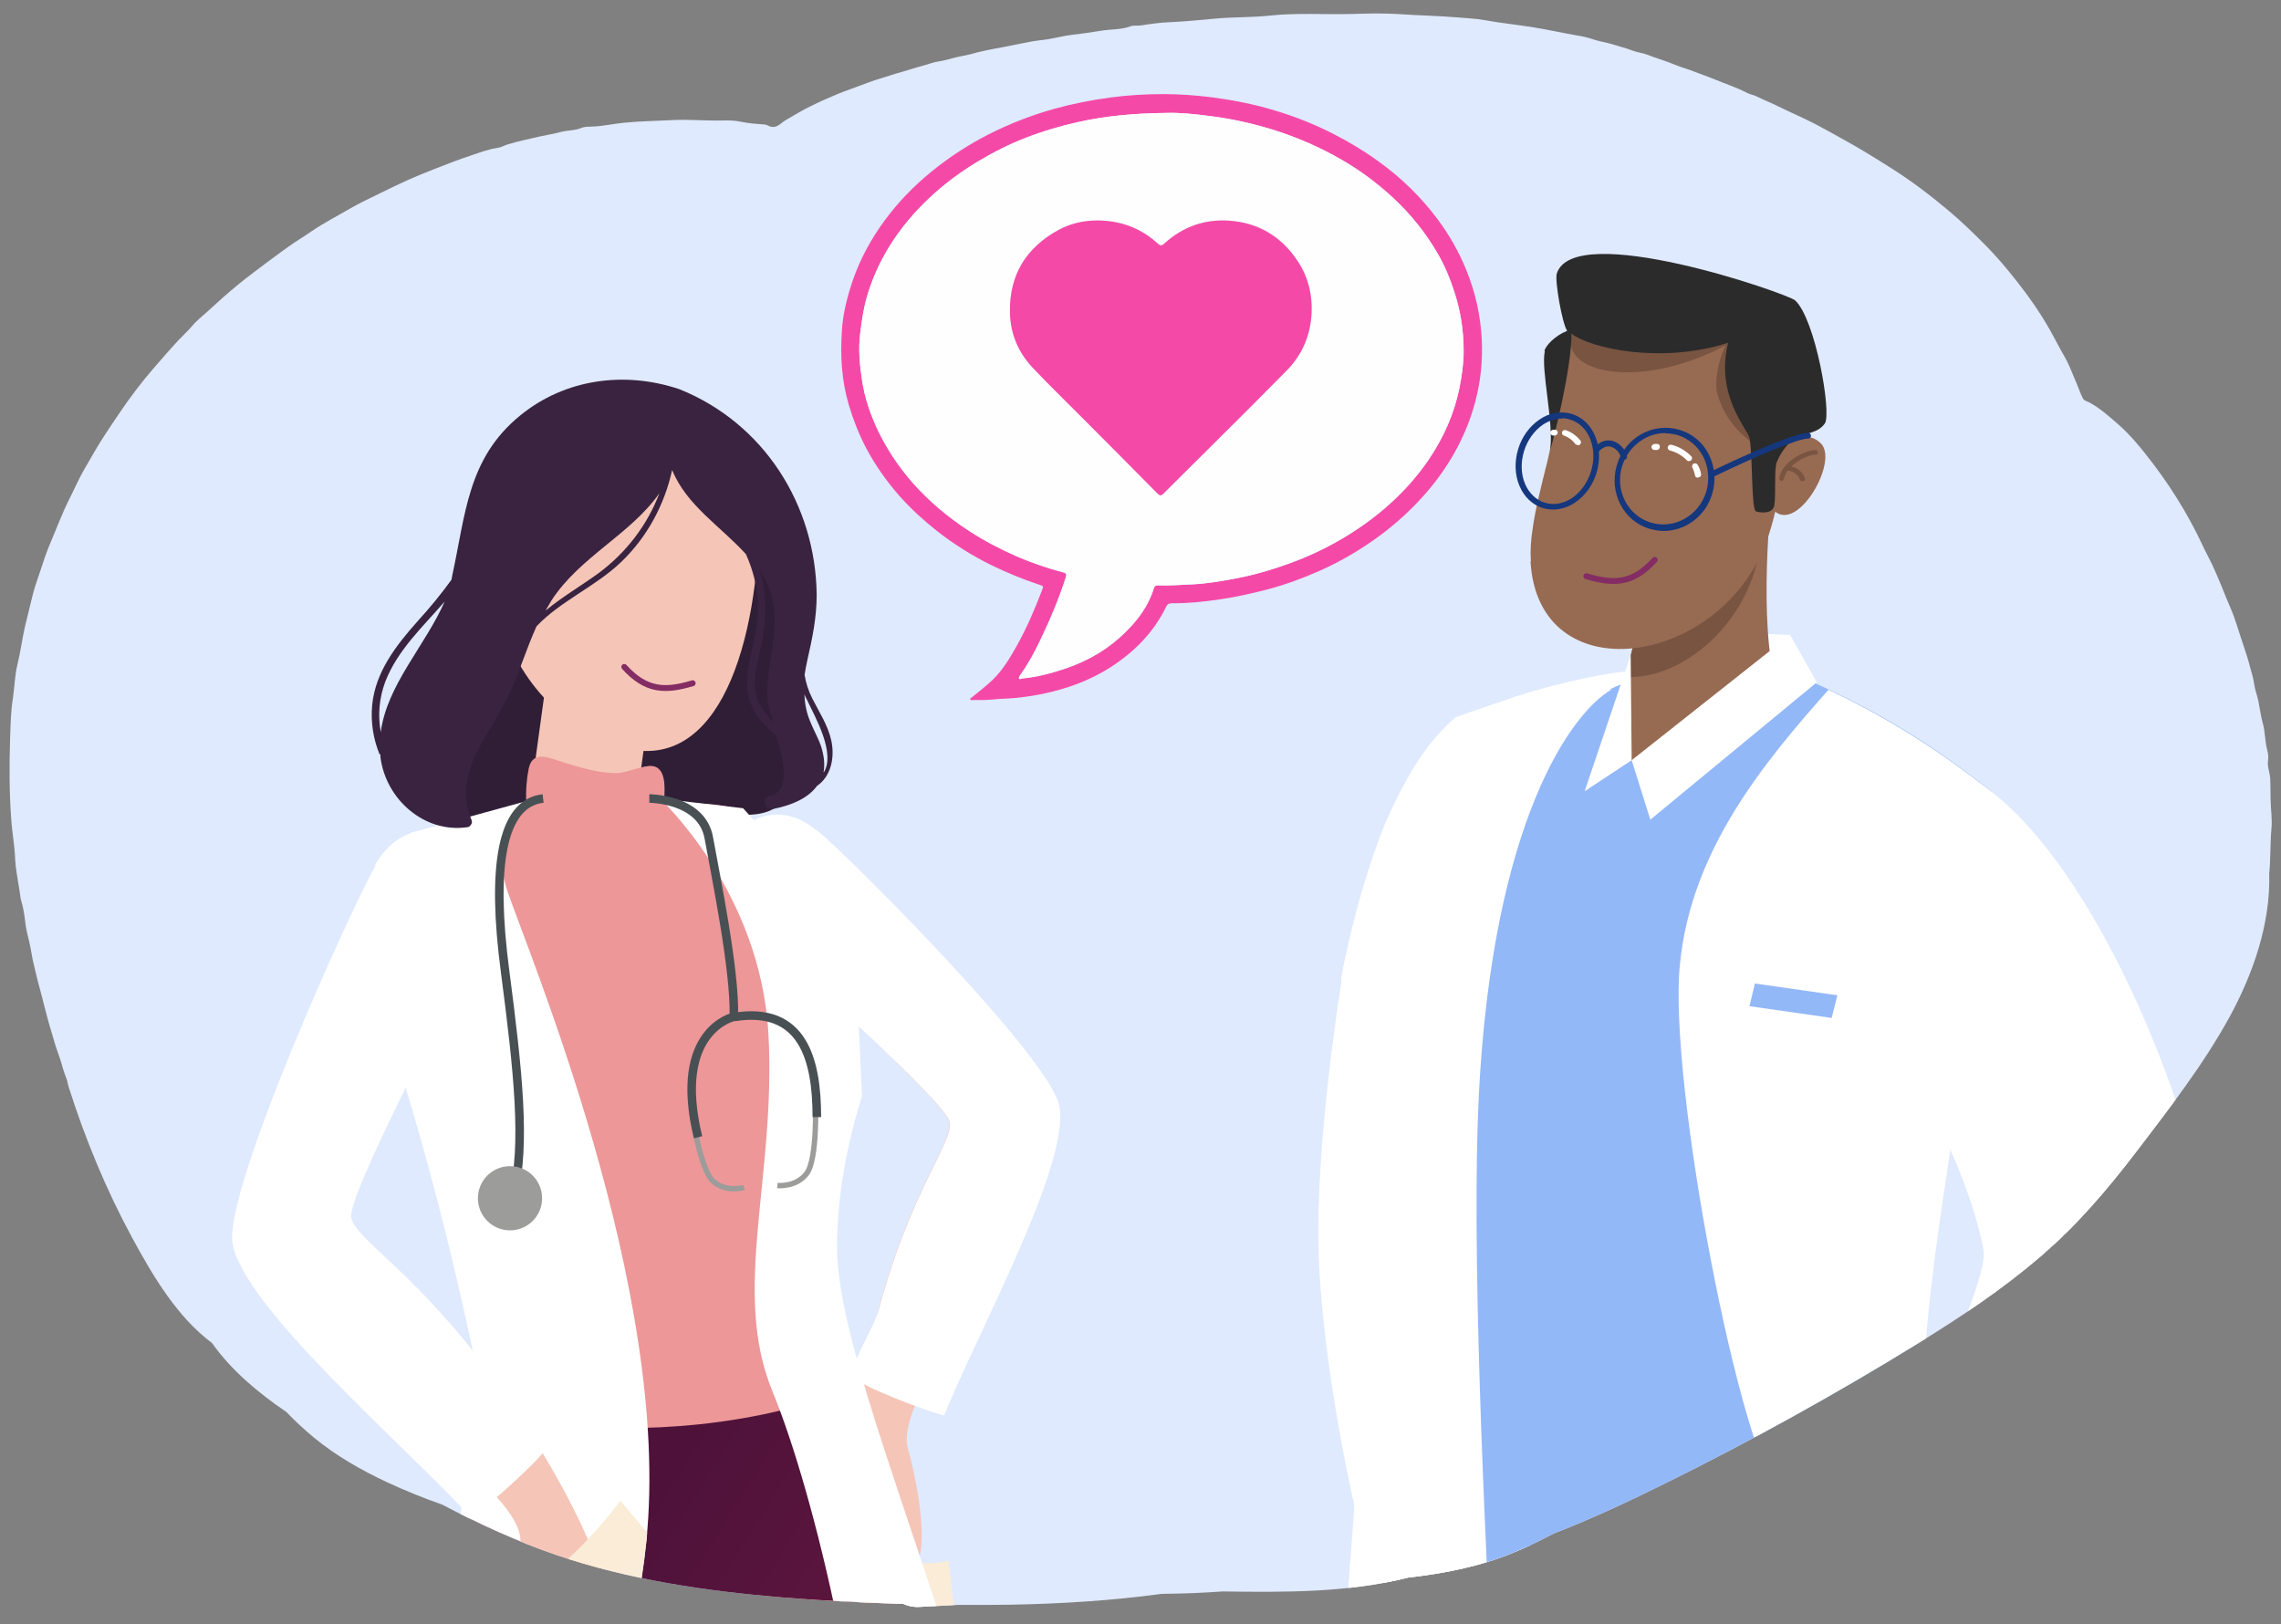 <?xml version="1.0" encoding="utf-8"?>
<!-- Generator: Adobe Illustrator 28.1.0, SVG Export Plug-In . SVG Version: 6.00 Build 0)  -->
<svg version="1.1" xmlns="http://www.w3.org/2000/svg" xmlns:xlink="http://www.w3.org/1999/xlink" x="0px" y="0px"
	 viewBox="0 0 1357.4 966.7" style="enable-background:new 0 0 1357.4 966.7;" xml:space="preserve">
<rect x="0" y="0" width="1357.4" height="966.7" fill="#808080" stroke="none"/>
<style type="text/css">
	.st0{fill:#DFEAFE;}
	.st1{clip-path:url(#SVGID_00000070837739290339883140000003934023542479186596_);}
	.st2{fill:#FFFFFF;}
	.st3{fill:#93B8F8;}
	.st4{fill:#2E3E6B;}
	.st5{fill:#976A52;}
	.st6{fill:#785441;}
	.st7{fill:#2B2B2B;}
	.st8{fill:#14377D;}
	.st9{fill:#153974;}
	.st10{fill:none;stroke:#842C64;stroke-width:3.5;stroke-linecap:round;stroke-linejoin:round;}
	.st11{fill:#F5C5B7;}
	.st12{fill:url(#SVGID_00000144298690599661326050000006949396349327112856_);}
	.st13{fill:#301E36;}
	.st14{fill:#ED9798;}
	.st15{fill:url(#SVGID_00000116934613310081481340000014743576695882400177_);}
	.st16{fill:url(#SVGID_00000129197117671849729940000012188605169794741162_);}
	.st17{fill:#392341;}
	.st18{fill:none;stroke:#9C9C9B;stroke-width:3.2;stroke-miterlimit:10;}
	.st19{fill:none;stroke:#495054;stroke-width:5.1;stroke-miterlimit:10;}
	.st20{fill:#9C9C9B;}
	.st21{fill:#7BA6AD;}
	.st22{fill:#F549A8;}
	.st23{fill:#FEFEFE;}
</style>
<g id="Layer_2">
	<path class="st0" d="M546.1,695.7c-22.1-2.7-44.3-4.5-66.6-5.1c-3.8-0.1-7.6-0.1-11.4-0.1c-7.4-2-14.8-4.1-22.2-6.2
		c-11.8-3.3-23.7-6.5-35.5-9.7c-0.8-0.4-1.7-0.9-2.5-1.3c-4.1-2.2-8.7-3.2-13.3-2.9c-37.3-10.1-74.4-20.9-110.1-35.9
		c-0.2-0.1-0.6-0.2-0.9-0.4c-1.9-0.9-3.8-1.7-5.7-2.6c-3.4-1.6-6.7-3.3-10.1-5c-2.5-1.3-4.9-2.6-7.3-3.9c-2-1.7-3.9-3.5-5.8-5.3
		c-3.6-3.3-7.1-6.8-10.6-10.3c-0.8-2.7-1.5-5.4-2.2-8.1c-2.2-9-10-16.1-18.6-17.7c-0.9-3.8-1.7-7.6-2.3-11.5
		c-1-6.1-5.1-11.2-10.3-14.4c1.2-4.6,2.9-9,4.5-13.5c1.8-5.2,4.6-9.9,8.1-14.2c0.8-1,1.3-2,1.4-3.3c-2.6-5.6-5.1-11.3-6.1-17.5
		c-1.6-9.9-0.7-19.5,3.1-28.7c3-7.2,7-13.8,11.9-19.7c1.2-1.5,1.6-2.7,0.6-4.6c-3.8-7.5-6.6-15.5-8.2-24c-1.5-8-2-16.1-0.9-24.2
		c1.5-11.1,5.5-21.2,12.1-30c7.6-10.1,17.3-17.2,28.2-22.7c8.6-4.3,17.8-7.2,26.6-11c4.7-2.1,5.4-0.7,2.7-6.7
		c-4.3-9.6-6.4-19.9-7.8-30.4c-1.1-8.4-1.6-16.9-1.6-25.3c-0.1-13.7,1.3-27.2,4.6-40.6c4.7-19.2,12.6-36.5,25.1-51.3
		c8.8-10.4,19.2-18.6,31-24.7c10.9-5.6,22.3-9.2,34.2-11.4c12.6-2.3,25.3-3.1,38-2.1c15.1,1.2,29.8,4.6,43.6,11.6
		c17.2,8.7,31.1,21.3,41.8,38.2c3.5,5.5,7.4,10.8,9.9,16.9c4.3,10.3,6.3,21.1,6.6,32.3c0.3,10.2-0.4,20.3-2.9,30.2
		c-1,4.1-0.2,6.4,2.1,9.4c6.3,8.2,7.8,17.8,5.9,28.1c-1.6,8.3-5.5,14.6-12.4,18.7c-1.9,1.2-4.2,1.6-6.3,2.4
		c0.2,4.4-0.5,8.7-1.6,12.9c-1.1,4.2-2.3,8.3-3.6,12.4c-0.8,2.6-1.9,5-2.9,7.5c-4.6,11.7-8.9,23.5-10.7,36.2
		c-0.8,5.8-1.5,11.7-2.9,17.3c-1.2,4.8-2.2,9.9-6.9,12.6c-4,2.3-8.2,1.9-12.4,1.5c-8-0.8-15.6-3.7-23.2-6.5c-2.9-1.1-4-0.6-5.2,2.4
		c-2.7,6.7-4.9,13.5-6.4,20.7c-0.9,4.3-2,8.6-2.7,13c2.2-0.2,3.2,1.8,4.3,3.1c7.1,7.4,13.8,15.1,20.8,22.6c3.2,3.4,7.3,5.3,11.1,7.7
		c7,4.3,13.7,9.1,20.6,13.7c5.9,4,11.5,8.4,17.2,12.6c5.7,4.2,10.9,9,16.1,13.8c2.7,2.5,4,6,5.3,9.4c1.8,4.6,3.5,9.2,5.4,13.7
		c2.2,5.2,4.1,10.5,6.2,15.7c2.3,5.8,4.7,11.5,6.8,17.3c1.3,3.5,2.7,7,3.8,10.6c1,3,2.4,5.9,3.4,8.9c1.7,5.2,3.9,10.3,5.5,15.6
		c1.4,4.9,3.3,9.7,4.8,14.5c2.6,8.3,5,16.7,7.2,25.2c1.7,6.4,2.1,13.1,3.8,19.5c0.2,0.7,0.2,1.4,0.1,2.1c-0.1,0.9,0,1.7,0.1,2.5
		C562.6,695.4,554.4,695.3,546.1,695.7z M1204.6,465.1c0,2.9-0.2,5.7-0.3,8.5c0,0.1,0,0.3,0,0.4c-0.3,1.7-0.6,3.3-0.9,5
		c-0.6,2.8-1.3,5.6-2.1,8.3c-0.5,1.6-1,4.1-1.7,6.1c-0.2,0.3-0.4,0.6-0.7,1.1c-0.7,1.6-1.4,3.2-2.1,4.7c-1.5,3.1-3.1,6.2-4.8,9.2
		c-1.4,2.5-2.9,4.9-4.5,7.3c-0.3,0.5-1.7,2.1-1.9,2.7c-3.8,4.9-7.9,9.6-12.2,14.1c-4.1,4.3-8.3,8.3-12.7,12.3
		c-2.2,2-4.4,3.9-6.7,5.8c-0.2,0.2-0.4,0.4-0.6,0.5c-0.1,0.1-0.1,0.1-0.2,0.2c-1.4,1.1-2.8,2.2-4.1,3.3
		c-19.2,15.1-39.1,29.3-58.6,44c-20.2,15.3-40.3,30.7-60.7,45.6c-39.6,29-80.4,56.5-124.2,77.9c-2.7,1.3-5.3,2.6-8,3.8
		c-1.6,0.8-3.2,1.5-4.8,2.2c-0.2,0.1-0.5,0.2-0.8,0.4c-5.5,2.6-11.2,4.7-16.8,6.9c-12.1,4.8-24.4,9-36.9,12.7
		c-17.6,5.3-35.4,9.7-53.3,13.3l0,0c-3.2,0.4-6.4,0.7-9.6,1c-0.5,0-1,0.1-1.5,0.1c0.2-0.7,0.5-1.5,0.8-2.2c0.3-0.9,0.4-1.9,1.3-2.5
		c-2.6-7.9-6.1-15.4-9.3-23c-2.6-6.3-5.2-12.5-7.8-18.8c-5.6-13.1-11.4-26.2-17.3-39.2c-6-13.3-13.1-26-18.7-39.6
		c-2.2-5.4-3.7-11.1-2.8-17.2c0.6-4.2,3.8-7.4,7.9-8.7c7-2.3,14-0.6,21-0.8c9.7-0.2,19.3-0.1,29-0.1c0.3-2.1-0.1-4.3,0.5-6.3
		c1-2.8,3-4.1,5.8-4.1c2.2,0,4.3,0.2,6.5,0.3c5.2,0.2,9.5-1.9,11.6-6.9c3.2-7.5,9.2-7.9,15.2-6.7c4.1,0.9,7,3.8,10,6.5
		c4.3,4,9.3,5.3,15,4.6c2.5-0.3,5.2-0.7,7.7,0.2c3.3,1.1,4.4,3.9,5.1,7.1c0.2,1.2,0.3,2.4,0.4,3.6c6-0.2,12-0.4,18-0.7
		c1.5-6.4,4-12.4,6.2-18.5c1.1-3.1,2.5-6.2,3.6-9.3c1.3-3.7,2.7-7.4,4-11c2-5.3,4.4-10.4,6.3-15.8c2-5.6,4.5-11,6.8-16.5
		c1.5-3.6,3.4-6.9,4.7-10.5c1.5-3.9,3.2-7.6,5.1-11.1c2.8-5.1,5.9-10.2,9.2-15c3.9-5.8,8.6-10.7,13.6-15.2c5-4.6,10.9-7.8,16.9-11
		c5.8-3.1,12-5,18-7.3c3.9-1.5,8-2.4,12.1-3.6c8.6-2.6,17.2-4.9,25.8-7.2c4.7-1.2,9.3-2.7,13.9-4.4c6-2.1,12-4.2,17.8-6.8
		c3.1-1.4,6.1-2.8,9.2-4.1c3.2-1.4,6-3.8,9.6-3.8c-0.7-6.1-1.4-12.2-2-18.4c-0.2-2.5-1-3.7-3.5-4c-13.3-1.7-24.2-8.8-33.9-18.1
		c-11.5-11-18.2-24.9-22.4-40.5c-2.7-10.3-4.6-20.7-6-31.3c-2-15-3.5-30.1-4.8-45.2c-0.2-2.5-0.6-4.9-0.5-7.4
		c0.1-2.2-0.8-3.3-2.5-4.3c-11.7-6.5-20.4-16.1-25.1-29.1c-9-24.8-4.9-47.6,14.8-66.1c11.5-10.7,24.9-17.3,39.8-21.1
		c9.8-2.4,19.6-3.1,29.5-2.2c11.2,1.1,21.7,5,31.3,11.3c1.1,0.7,1.9,0.7,3,0.2c15.9-7.2,31.2-5.8,46.1,3.2
		c14.7,8.8,25,21.8,32.3,37.7c4.7,10.1,7.3,20.7,8.5,31.8c0.9,9.1,1.1,18.1-0.5,27.1c-0.2,1.1,0.3,1.6,1,2.1
		c9,7.1,12.8,19.5,8.7,31.2c-3.3,9.5-9.2,16.7-16,23.3c-1.4,1.3-2.2,2.6-1.9,4.7c1.1,9.9,2,19.8,3,29.7c1.1,11.5,2.1,23,3.3,34.5
		c1.2,11.5,2.4,23,3.7,34.4c0.1,1.4,0.2,2.8,0.2,4.2c0.5,0.2,1.2,0.2,1.6,0.5c3.6,2.1,7.1,4.5,10.7,6.5c2.9,1.6,6.2,2.6,8.9,4.5
		c3.1,2.2,6.6,3.4,9.9,5.3c2.8,1.7,5.9,3.1,8.9,4.4c-0.1,2.2,0.2,4.5,0.7,6.9c0.4,1.7,0.7,3.4,1,5.1c1,4.8-0.1-1.3-0.1-1.4
		C1205.2,458,1204.6,463.3,1204.6,465.1z"/>
	<g id="XMLID_00000093174774468907141770000004936886590135274411_">
		<g>
			<path class="st0" d="M1351.2,475.9c0.1,5.8,1.1,11.7,0.5,17.5c-0.8,8.8-0.4,17.7-1.3,26.5c0.8,30.1-9.7,59.7-23.6,85.3
				c-15.7,28.6-35.9,54.5-55.4,80.1c-17.5,22.9-36.1,44.7-57.7,63c-22.6,19.3-46.9,35.5-71.9,50.9c-49.3,30.4-99.9,58.4-151.5,83.9
				c-21.7,10.7-43.6,21-66.1,29.7c-7.7,4.1-15.5,7.9-23.6,11.2c-20,8.3-41.2,12.4-62.4,14.8c-36,9.1-73.6,8.8-110.7,8.3
				c-11.4,0.8-22.7,1.3-34.1,1.4c-0.6,0-1.2,0-1.8,0c-30.3,4.1-60.9,6-91.3,6.5c-9.9,0.1-19.8,0.2-29.7,0.1
				c-7.9,0.4-15.7,0.8-23.6,1.2c-3.4,0.2-6.6-0.5-9.6-1.8c-24.1-0.7-48.1-1.9-72.1-3.9c-45.2-3.7-90.8-10.4-134.2-25.2
				c-23.4-8-46-18.4-68-30c-11.2-3.9-22.3-8.4-33.2-13.5c-15.1-7.1-29.7-15.4-42.9-26.2c-5.9-4.9-11.4-10-16.6-15.4
				c-16.7-11.4-32.5-24.5-44.3-41.1c-20.6-15.4-34.8-39.3-47.4-62.5c-15.4-28.4-27.9-58.6-37.8-89.7c-0.4-1.3-0.7-2.5-0.9-3.8
				c-1.3-3.4-2.5-6.8-3.4-10.3c-1-3.5-2.4-6.9-3.5-10.4c-2.4-7.8-4.7-15.7-6.7-23.7c-1.2-4.8-2.5-9.7-3.8-14.5
				c-0.9-3.4-1.6-6.9-2.5-10.3c-1.1-4.4-1.6-9-2.7-13.5c-0.9-3.9-2-7.8-2.4-12c-0.5-4.1-1.1-8.4-2.4-12.5c-0.4-1.4-0.5-2.7-0.7-4.1
				c-0.8-5.4-1.8-10.7-2.5-16.1c-0.3-2.3-0.4-4.6-0.5-6.9c-0.4-6.7-1.6-13.2-2.1-19.9c-1.3-16.4-1.3-32.8-0.8-49.3
				c0.3-8.1,0.4-16.3,1.7-24.3c1-6.7,1.1-13.6,2.7-20.1c1.9-7.6,2.8-15.4,4.6-23c1.3-5.4,2.7-10.9,4-16.4c1.2-5.2,3-10.4,4.8-15.6
				c2-5.9,3.8-11.8,6.3-17.5c3.7-8.6,6.9-17.4,11.1-25.7c3-5.9,5.6-12,8.9-17.7c4-6.9,7.9-13.9,12.3-20.6c2.9-4.5,5.9-8.8,8.9-13.3
				c6.2-9.1,12.7-17.8,19.9-26.1c4.8-5.5,9.6-11.1,14.6-16.5c2.9-3.1,6-5.9,8.8-9.2c2.4-2.9,5.6-5.3,8.4-7.9
				c6.2-5.7,12.4-11.3,18.9-16.6c5.7-4.7,11.8-9.1,17.7-13.6c3.9-3,8-5.8,11.9-8.7c4.5-3.3,9.3-6,13.8-9.2
				c7.5-5.1,15.5-9.2,23.2-13.7c5.9-3.4,12-6.2,18.1-9.2c5.4-2.7,10.9-5.3,16.4-7.8c5-2.2,10.1-4.3,15.2-6.3c7.7-3,15.4-6,23.3-8.6
				c4.8-1.6,9.6-3.4,14.7-4.1c2.1-0.3,4-1.5,6-2.1c6.3-1.9,12.7-3.2,19.1-4.7c4-0.9,8.2-1.5,12.1-2.6c4.2-1.1,8.6-0.8,12.7-2.5
				c2-0.8,4.4-0.7,6.6-0.8c6.1-0.2,12.1-1.6,18.1-2.2c9.6-1,19.2-1.1,28.8-1.6c10.2-0.6,20.3,0.5,30.4,0.2c3.7-0.1,7.6,0,11.1,0.8
				c4.7,1,9.3,1.2,14,1.6c1.3,0.1,2.3,1,3.6,1.3c3.8,0.9,6-2.2,8.7-3.8c5.1-3,10.2-6.1,15.6-8.7c4.2-2.1,8.5-4,12.8-5.8
				c4.2-1.9,8.6-3.4,12.9-5c5.3-1.9,10.5-4.1,15.9-5.6c3.8-1.1,7.6-2.5,11.4-3.5c4.5-1.3,9-2.8,13.6-4c3-0.8,6.1-2.1,9.3-2.5
				c3.7-0.5,7.3-1.8,11-2.6c2.4-0.6,4.8-0.9,7.1-1.5c6.6-1.9,13.5-3.2,20.2-4.4c7.7-1.4,15.3-3.4,23.2-4.2c5.7-0.6,11.3-2.3,17-3
				c5.9-0.7,11.9-1.5,17.8-2.5c5.8-1,11.7-0.5,17.4-2.6c2.1-0.8,4.4-0.2,6.6-0.6c5.7-0.9,11.4-1.7,17.1-1.9
				c9.3-0.4,18.5-1.4,27.8-2.2c10.5-0.9,21-0.6,31.4-1.7c16.6-1.8,33.2-0.5,49.8-1c9.1-0.3,18.3-0.5,27.3,0.1
				c11.3,0.8,22.7,1,34,1.9c5.7,0.5,11.4,0.7,17,1.7c9.7,1.8,19.4,2.7,29.1,4.3c8.6,1.4,17.1,3.3,25.7,4.8c3.2,0.5,6.4,1.2,9.6,2.3
				c2.9,1,6.1,1.5,9.1,2.3c3.6,0.9,7.1,2.1,10.6,3.1c2.7,0.8,5.2,2,8,2.5c2.8,0.5,5.5,1.6,8.2,2.6c4.3,1.5,8.7,2.9,13,4.7
				c3.9,1.6,7.9,2.6,11.8,4.2c3.7,1.5,7.5,2.7,11.1,4.2c6.7,2.8,13.6,5,20.1,8.4c1.8,0.9,3.8,1.1,5.7,2.1c4.1,2.1,8.5,3.7,12.6,5.8
				c7.3,3.6,14.8,6.8,22,10.5c5.4,2.8,10.6,5.8,15.9,8.7c10.1,5.5,19.9,11.6,29.7,17.8c12,7.6,23.4,16.3,34.3,25.5
				c6.9,5.8,13.4,12.1,19.8,18.5c7.4,7.3,14.2,15.3,20.6,23.5c7.1,9,13.7,18.5,19.4,28.6c2.9,5.1,5.5,10.4,8.5,15.5
				c3,5.1,5,10.9,7.4,16.4c1.2,2.8,2.2,5.8,3.6,8.6c0.8,1.7,2.8,1.9,4.1,2.7c6.3,3.4,11.6,8.2,17,12.9c8,7,14.6,15.4,21.1,23.9
				c6.5,8.6,12.6,17.7,18.1,27.1c3.9,6.8,7.7,13.8,11,21c1.7,3.7,3.8,7.4,5.6,11.2c2,4.3,3.9,8.7,5.7,13.1c1.7,4.3,3.5,8.8,5.4,13.1
				c3,7,5,14.5,7.5,21.7c1.6,4.7,3.1,9.4,4.3,14.1c0.8,3,1.8,6,2.2,9.2c0.4,3.4,1.8,6.7,2.5,10.1c0.9,4.4,1.4,8.8,2.6,13.1
				c1.5,5.2,1.3,10.7,2.6,15.9c0.5,2,1,4.1,0.6,6.3c-0.6,3.8,1,7.3,1.3,11C1351.2,467.5,1351.1,471.7,1351.2,475.9z"/>
		</g>
		<g>
		</g>
	</g>
</g>
<g id="Layer_5">
</g>
<g id="Layer_2_copy">
	<g>
		<defs>
			<path id="SVGID_1_" d="M1351.2,475.9c0.1,5.8,1.1,11.7,0.5,17.5c-0.8,8.8-0.4,17.7-1.3,26.5c0.8,30.1-9.7,59.7-23.6,85.3
				c-15.7,28.6-35.9,54.5-55.4,80.1c-17.5,22.9-36.1,44.7-57.7,63c-22.6,19.3-46.9,35.5-71.9,50.9c-49.3,30.4-99.9,58.4-151.5,83.9
				c-21.7,10.7-43.6,21-66.1,29.7c-7.7,4.1-15.5,7.9-23.6,11.2c-20,8.3-41.2,12.4-62.4,14.8c-36,9.1-73.6,8.8-110.7,8.3
				c-11.4,0.8-22.7,1.3-34.1,1.4c-0.6,0-1.2,0-1.8,0c-30.3,4.1-60.9,6-91.3,6.5c-9.9,0.1-19.8,0.2-29.7,0.1
				c-7.9,0.4-15.7,0.8-23.6,1.2c-3.4,0.2-6.6-0.5-9.6-1.8c-24.1-0.7-48.1-1.9-72.1-3.9c-45.2-3.7-90.8-10.4-134.2-25.2
				c-23.4-8-46-18.4-68-30c-11.2-3.9-22.3-8.4-33.2-13.5c-15.1-7.1-29.7-15.4-42.9-26.2c-5.9-4.9-11.4-10-16.6-15.4
				c-16.7-11.4-32.5-24.5-44.3-41.1c-20.6-15.4-34.8-39.3-47.4-62.5c-15.4-28.4-27.9-58.6-37.8-89.7c-0.4-1.3-0.7-2.5-0.9-3.8
				c-1.3-3.4-2.5-6.8-3.4-10.3c-1-3.5-2.4-6.9-3.5-10.4c-2.4-7.8-4.7-15.7-6.7-23.7c-1.2-4.8-2.5-9.7-3.8-14.5
				c-0.9-3.4-1.6-6.9-2.5-10.3c-1.1-4.4-1.6-9-2.7-13.5c-0.9-3.9-2-7.8-2.4-12c-0.5-4.1-1.1-8.4-2.4-12.5c-0.4-1.4-0.5-2.7-0.7-4.1
				c-0.8-5.4-1.8-10.7-2.5-16.1c-0.3-2.3-0.4-4.6-0.5-6.9c-0.4-6.7-1.6-13.2-2.1-19.9c-1.3-16.4-1.3-32.8-0.8-49.3
				c0.3-8.1,0.4-16.3,1.7-24.3c1-6.7,1.1-13.6,2.7-20.1c1.9-7.6,2.8-15.4,4.6-23c1.3-5.4,2.7-10.9,4-16.4c1.2-5.2,3-10.4,4.8-15.6
				c2-5.9,3.8-11.8,6.3-17.5c3.7-8.6,6.9-17.4,11.1-25.7c3-5.9,5.6-12,8.9-17.7c4-6.9,7.9-13.9,12.3-20.6c2.9-4.5,5.9-8.8,8.9-13.3
				c6.2-9.1,12.7-17.8,19.9-26.1c4.8-5.5,9.6-11.1,14.6-16.5c2.9-3.1,6-5.9,8.8-9.2c2.4-2.9,5.6-5.3,8.4-7.9
				c6.2-5.7,12.4-11.3,18.9-16.6c5.7-4.7,11.8-9.1,17.7-13.6c3.9-3,8-5.8,11.9-8.7c4.5-3.3,9.3-6,13.8-9.2
				c7.5-5.1,15.5-9.2,23.2-13.7c5.9-3.4,12-6.2,18.1-9.2c5.4-2.7,10.9-5.3,16.4-7.8c5-2.2,10.1-4.3,15.2-6.3c7.7-3,15.4-6,23.3-8.6
				c4.8-1.6,9.6-3.4,14.7-4.1c2.1-0.3,4-1.5,6-2.1c6.3-1.9,12.7-3.2,19.1-4.7c4-0.9,8.2-1.5,12.1-2.6c4.2-1.1,8.6-0.8,12.7-2.5
				c2-0.8,4.4-0.7,6.6-0.8c6.1-0.2,12.1-1.6,18.1-2.2c9.6-1,19.2-1.1,28.8-1.6c10.2-0.6,20.3,0.5,30.4,0.2c3.7-0.1,7.6,0,11.1,0.8
				c4.7,1,9.3,1.2,14,1.6c1.3,0.1,2.3,1,3.6,1.3c3.8,0.9,6-2.2,8.7-3.8c5.1-3,10.2-6.1,15.6-8.7c4.2-2.1,8.5-4,12.8-5.8
				c4.2-1.9,8.6-3.4,12.9-5c5.3-1.9,10.5-4.1,15.9-5.6c3.8-1.1,7.6-2.5,11.4-3.5c4.5-1.3,9-2.8,13.6-4c3-0.8,6.1-2.1,9.3-2.5
				c3.7-0.5,7.3-1.8,11-2.6c2.4-0.6,4.8-0.9,7.1-1.5c6.6-1.9,13.5-3.2,20.2-4.4c7.7-1.4,15.3-3.4,23.2-4.2c5.7-0.6,11.3-2.3,17-3
				c5.9-0.7,11.9-1.5,17.8-2.5c5.8-1,11.7-0.5,17.4-2.6c2.1-0.8,4.4-0.2,6.6-0.6c5.7-0.9,11.4-1.7,17.1-1.9
				c9.3-0.4,18.5-1.4,27.8-2.2c10.5-0.9,21-0.6,31.4-1.7c16.6-1.8,33.2-0.5,49.8-1c9.1-0.3,18.3-0.5,27.3,0.1
				c11.3,0.8,22.7,1,34,1.9c5.7,0.5,11.4,0.7,17,1.7c9.7,1.8,19.4,2.7,29.1,4.3c8.6,1.4,17.1,3.3,25.7,4.8c3.2,0.5,6.4,1.2,9.6,2.3
				c2.9,1,6.1,1.5,9.1,2.3c3.6,0.9,7.1,2.1,10.6,3.1c2.7,0.8,5.2,2,8,2.5c2.8,0.5,5.5,1.6,8.2,2.6c4.3,1.5,8.7,2.9,13,4.7
				c3.9,1.6,7.9,2.6,11.8,4.2c3.7,1.5,7.5,2.7,11.1,4.2c6.7,2.8,13.6,5,20.1,8.4c1.8,0.9,3.8,1.1,5.7,2.1c4.1,2.1,8.5,3.7,12.6,5.8
				c7.3,3.6,14.8,6.8,22,10.5c5.4,2.8,10.6,5.8,15.9,8.7c10.1,5.5,19.9,11.6,29.7,17.8c12,7.6,23.4,16.3,34.3,25.5
				c6.9,5.8,13.4,12.1,19.8,18.5c7.4,7.3,14.2,15.3,20.6,23.5c7.1,9,13.7,18.5,19.4,28.6c2.9,5.1,5.5,10.4,8.5,15.5
				c3,5.1,5,10.9,7.4,16.4c1.2,2.8,2.2,5.8,3.6,8.6c0.8,1.7,2.8,1.9,4.1,2.7c6.3,3.4,11.6,8.2,17,12.9c8,7,14.6,15.4,21.1,23.9
				c6.5,8.6,12.6,17.7,18.1,27.1c3.9,6.8,7.7,13.8,11,21c1.7,3.7,3.8,7.4,5.6,11.2c2,4.3,3.9,8.7,5.7,13.1c1.7,4.3,3.5,8.8,5.4,13.1
				c3,7,5,14.5,7.5,21.7c1.6,4.7,3.1,9.4,4.3,14.1c0.8,3,1.8,6,2.2,9.2c0.4,3.4,1.8,6.7,2.5,10.1c0.9,4.4,1.4,8.8,2.6,13.1
				c1.5,5.2,1.3,10.7,2.6,15.9c0.5,2,1,4.1,0.6,6.3c-0.6,3.8,1,7.3,1.3,11C1351.2,467.5,1351.1,471.7,1351.2,475.9z"/>
		</defs>
		<clipPath id="SVGID_00000117677362832251662480000013987969992636621995_">
			<use xlink:href="#SVGID_1_"  style="overflow:visible;"/>
		</clipPath>
		<g style="clip-path:url(#SVGID_00000117677362832251662480000013987969992636621995_);">
			<g>
				<path class="st2" d="M904.4,1031.1l29-519.7h-87c-15.9,46.5-35.6,317.5-50.4,519.7H904.4z"/>
				<g id="body_00000039812167781326080550000002216545570525761701_">
					<path class="st2" d="M972.4,399.5c-12.9-0.2-43.1,6.8-61.2,12.1c-10.7,3.2-27,9-44.9,15.2c-0.5,0.4-0.9,0.8-1.4,1.2
						c-4.2,3.8-8.1,7.8-11.7,12.1c-0.9,1-1.7,2-2.6,3.1c-1.6,2.2-3.2,4.4-4.8,6.7c-6.2,9.1-11.5,18.8-16.3,28.8
						c-1.2,2.6-2.5,5.2-3.6,7.8c-0.4,1-0.9,2-1.3,2.9c0,0,0,0.1-0.1,0.1c-2.2,5.5-4.4,11.1-6.3,16.7c-6.3,17.7-11.3,35.8-15.5,54.1
						c-1.3,5.5-2.4,11-3.6,16.5c-0.3,1.6-0.6,3.2-0.9,4.8v3.8c7.6,0.3,15.2,0.4,22.8,0.3c14.1-0.2,28-1.4,40.7-3.4
						c22.3-3.4,41.3-9.5,52.9-18.1C958.9,531.7,1039,400.9,972.4,399.5z"/>
					<path class="st3" d="M860.7,920.4c-8.9-10.1,0-44.5,5.4-122.4c3-33.4-8.9-293.7-3.8-302.6c21.1-37.6,80.9-78.1,96.6-85.6
						c29.4-14.1,88.6-15.3,88.2-17.5c15.1,6.2,28.6,12.1,40.9,17.9c40.7,19.3,67.4,37.6,95.4,59.4c12.5,11.3,12.5,41.9,7,79.3
						c-6.2,43.1-19.7,95-30.2,136.9c-1.4,5.6-2.8,11.3-4,16.5c-2.6,10.7-4.8,20.3-6.4,28.8l0,0c-1.2,5.6-2,10.7-2.6,15.1
						c-11.9,92,3.8,162.7-8.9,167.5c-9.5,3.8-20.3,7-32,10.1c-87.4,21.9-223.2,21.3-245.2-3L860.7,920.4z"/>
					<path class="st4" d="M1218.4,745.5c-2.2,0-5.4-0.2-10.1-0.6c-5.2-0.4-12.5-1.2-13.9-0.4c-0.4,0.4-1.2,0.2-1.6-0.4
						c-0.4-0.4-0.2-1.2,0.4-1.6c1.8-1.2,7-0.8,15.3,0c4,0.4,9.7,0.8,11.9,0.6c-2-1.2-7.9-2.8-11.9-3.8c-10.5-2.8-14.7-4.2-14.9-6.6
						c0-0.6,0.2-1.6,1.8-2.4c8.1-4,37,4.2,42.9,5.8c0.8,0.2,0.8,1,0.8,1.6c-0.2,0.8-1,0.8-1.6,0.8c-12.3-3.8-35-9.1-41.1-6l0,0
						c1.6,1.2,8.3,3,12.9,4.2c9.5,2.6,13.3,3.8,14.1,5.8c0.2,0.6,0.2,1.2-0.2,1.8c-0.6,0.8-2,1.2-4.6,1.2L1218.4,745.5z"/>
					<path class="st2" d="M1059.4,888.2v0.2c12.7,9.9,31.2,22.7,46.9,35.4c12.7,10.3,23.4,20.5,27.2,28.8c2.5,5.7,5.3,37.3,8,78.5
						h77.7c-31.1-94.4-65-189-72-201.7c-5.4-9.9,2.8-73.3,8.5-112.1c2.6-17.9,4.6-30.8,4.6-30.8l0.4-2.2l14.3-72.3
						c20.9-100.2,20.9-130.8,8.5-142.1c-28-21.7-55-40.1-95.4-59.4c-39.9,44.9-81.9,96.4-88.4,163.5
						C992.5,644.2,1036.6,870.5,1059.4,888.2z"/>
				</g>
				<polygon class="st2" points="972,404.7 1081.1,406.1 1065.2,377.9 1019.5,375.9 976,388.6 				"/>
				<g>
					<path class="st5" d="M1057.2,408.1c-11.3-37-3-112.9-3-112.9l-75.9,43.9l0,0c0,0-2.2,35.6-11.5,63.8c-0.8,2.4,0.8,6.2,0,8.5
						c-2.8,7-8.1,38.2,4.2,41.1c28.8,6.4,91.8-26.8,86.6-44.3H1057.2z"/>
					<path class="st6" d="M1046.9,306.7l-68.6,32.4l0,0c0,0-2.2,35.6-11.5,63.8c40.7,2.2,86.2-44.7,80.5-96.2H1046.9z"/>
				</g>
				<path class="st5" d="M911,333.8c-0.4-6,0-12.3,1-18.7c1.6-11.9,4.8-24.2,7.6-35.6c1.8-6.8,3.2-13.5,4.2-19.5
					c5.2-33.6,1.8-50.5,13.3-58.2c7.4-4.8,16.1-14.5,26.8-18.9c31.8-13.5,50.1-11.5,75.3,8.7c8.5,6.8,17.5,16.1,23.6,24.8
					c4.6,6.6,1.2,73.1-12.3,107.7c-28.2,72.9-135.3,88.4-139.7,9.9H911z"/>
				<path class="st6" d="M1067.2,238c-0.2-0.2-16.3-48.1-16.3-48.1l-115.7,8.5c-6.8,24,40.5,34,91.6,7.2
					c-5.2,11.3-6.4,23.4-4.8,28.8c3.2,10.9,9.1,20.5,21.1,29.4c8.9,6.6,24.2-25.2,24.2-25.6V238z"/>
				<path class="st5" d="M1052.7,299.6c12.9,24.8,42.7-24.4,30.8-35.8C1069.2,249.7,1040.1,275.1,1052.7,299.6z"/>
				<path class="st6" d="M1060,286.1c-0.2,0-0.2,0-0.2,0c-0.6-0.2-1-0.8-1-1.6c0.8-4.6,4.4-9.1,9.9-12.5c4.4-2.8,9.9-4.6,12.1-4
					c0.8,0.2,1,0.8,1,1.6c-0.2,0.8-0.8,1-1.6,1c-1-0.2-5.2,0.8-9.9,3.6c-2.8,1.8-7.6,5.4-8.7,10.7c-0.2,0.8-0.8,1.2-1.4,1.2
					L1060,286.1z"/>
				<path class="st6" d="M1072.5,286.3c-0.6,0-1.4-0.4-1.4-1c-1.2-3.6-5-5.2-7.4-5.2c-0.6,0-1.4-0.6-1.4-1.4c0-0.8,0.6-1.4,1.4-1.4
					c3.8,0,8.9,2.6,10.3,7.2c0.4,0.8,0,1.6-0.8,1.8c-0.2,0-0.4,0-0.4,0L1072.5,286.3z"/>
				<path class="st7" d="M919.3,209c-2.4,11.3,5.4,41.7,3.2,58.8c1.8-5.2,12.7-48.3,12.7-69.2c10.9,8.5,52.9,18.3,93.2,5.4
					c-7.9,31.2,11.9,51.9,12.7,56.6c2,10.3,1,42.1,3.8,43.7c1.2,0.6,9.9,2.2,10.9-3.4c1.2-6-0.2-21.7,1.6-26
					c2.8-7,7.9-12.3,10.5-13.7c7.2-4,13.9-3.2,18.1-9.3c4-6.2-5.6-61.8-17.7-73.1c-4.2-4-131.9-48.3-141.9-15.9
					c-1.2,4.2,3.2,29.6,6.2,34c-7.2,2.8-12.9,8.9-13.5,11.9L919.3,209z"/>
				<path class="st8" d="M981.7,314.7c-15.7-4.6-24.4-21.7-19.5-38c4.8-16.3,21.5-25.6,37.2-20.9c7.6,2.2,13.9,7.4,17.5,14.7
					c3.6,7.2,4.4,15.5,2,23.4c-4,13.5-16.1,22.1-29,22.1C987.1,315.9,984.5,315.5,981.7,314.7z M991.1,257.7
					c-11.5,0-22.1,7.9-25.8,19.7c-4.4,14.3,3.2,29.4,17.1,33.6c13.9,4.2,28.6-4,33-18.5c2-7,1.4-14.3-1.8-20.7
					c-3.2-6.2-8.7-10.9-15.3-12.9c-2.4-0.6-4.8-1-7.2-1V257.7z"/>
				<path class="st8" d="M1018.7,284.1c-0.6,0-1.4-0.4-1.6-1c-0.4-1,0-2,0.8-2.4c23.1-11.1,50.5-23.1,58.2-23.1l0,0
					c0.8,0,1.6,0.8,1.6,1.8c0,0.8-0.8,1.6-1.8,1.6c0,0,5.6,0,0,0c-5.6,0-28.4,9.3-56.6,22.9c-0.2,0-0.6,0-0.8,0L1018.7,284.1z"/>
				<path class="st8" d="M918.3,302.4c-6.2-1.8-11.3-6.6-14.1-13.3c-2.8-6.6-3-14.3-0.8-21.7c2.2-7.4,6.8-13.7,12.7-17.7
					c6-4.2,12.9-5.2,19.1-3.4c12.9,3.8,19.5,19.5,14.9,35c-2.2,7.4-6.8,13.7-12.7,17.7c-4,2.8-8.7,4.2-13.1,4.2
					C922.3,303.2,920.3,303,918.3,302.4z M929.5,249.1c-3.8,0-7.6,1.2-11.3,3.6c-5.2,3.6-9.3,9.3-11.3,15.9
					c-2,6.6-1.8,13.5,0.6,19.3c2.4,5.6,6.6,9.7,11.9,11.3c5.2,1.6,10.9,0.6,16.1-2.8c5.2-3.6,9.3-9.3,11.3-15.9
					c4.2-13.7-1.4-27.6-12.5-30.8c-1.6-0.6-3.4-0.8-5-0.8L929.5,249.1z"/>
				<path class="st8" d="M966,273.4c-0.8,0-1.6-0.6-1.6-1.4c-0.4-2.4-2.8-5.4-6-6.2c-2.6-0.6-5,0.6-7.2,3.2
					c-0.6,0.6-1.6,0.8-2.4,0.2c-0.6-0.6-0.8-1.6-0.2-2.4c4-5.2,8.5-5,10.9-4.4c4,1,7.9,5,8.7,9.1c0.2,1-0.4,2-1.4,2
					c-0.2,0-0.4,0-0.4,0H966z"/>
				<g>
					<path class="st2" d="M938.8,264.8c-0.6,0-1-0.2-1.4-0.6c-2.2-3-5-4.4-6.8-5c-1-0.4-1.2-1.2-1-2.2c0.4-1,1.4-1.2,2.2-1
						c2.4,0.8,5.8,2.6,8.7,6.2c0.6,0.8,0.4,1.8-0.4,2.4c-0.2,0.4-0.6,0.4-1,0.4L938.8,264.8z"/>
					<path class="st2" d="M924.3,259.2c-0.6,0-1.4-0.4-1.6-1c-0.4-0.8,0-1.8,0.8-2.2c0.2-0.2,0.6-0.2,0.8-0.2c0.2,0,0.4,0,0.4,0
						c0.8-0.4,1.8,0.2,2.2,1c0.4,0.8-0.2,1.8-1,2.2c-0.2,0.2-0.4,0.2-0.6,0.2c-0.2,0-0.4,0-0.4,0
						C924.7,259.2,924.5,259.2,924.3,259.2L924.3,259.2z"/>
					<path class="st2" d="M1010.3,284.3c-0.8,0-1.6-0.6-1.6-1.4c-0.4-1.6-0.8-3.2-1.6-4.6c-0.4-1,0-2,0.8-2.4c1-0.4,2,0,2.4,0.8
						c1,1.6,1.6,3.4,2,5.4c0.2,0.8-0.4,1.8-1.4,2c-0.2,0-0.4,0-0.4,0L1010.3,284.3z"/>
					<path class="st2" d="M1005,274.5c-0.4,0-0.8-0.2-1.2-0.6c-2.6-2.6-6-4.8-10.1-5.8c-1-0.4-1.4-1.2-1.2-2.2
						c0.4-1,1.2-1.4,2.2-1.2c3.2,0.8,7.9,2.8,11.7,6.8c0.8,0.6,0.6,1.8,0,2.4c-0.4,0.4-0.8,0.4-1.2,0.4L1005,274.5z"/>
					<path class="st2" d="M984.5,267.8c-0.6,0-1.4-0.4-1.6-1.2c-0.4-1,0.2-1.8,1-2.2c0.2-0.2,0.6-0.2,1-0.2c0.2,0,0.4,0,0.6,0
						c1-0.2,2,0.2,2.2,1.2c0.2,1-0.2,2-1.2,2.2c-0.2,0.2-0.6,0.2-0.8,0.2c-0.2,0-0.4,0-0.6,0C984.9,267.8,984.5,267.8,984.5,267.8
						L984.5,267.8z"/>
				</g>
				<g>
					<polygon class="st2" points="1081.1,406.1 982.1,487.8 971,452.4 1065.2,377.9 					"/>
					<polygon class="st2" points="971,452.4 943,470.9 970.4,389.8 					"/>
				</g>
				<g id="heand_00000021099211952057862840000001391656057314436514_">
					<path class="st5" d="M618.5,192.4c-0.4-0.8-0.7-1.6-1.1-2.4c-0.1-0.2,0.2,0.5,1.5,3.2C618.7,192.9,618.6,192.7,618.5,192.4z"/>
				</g>
				<path class="st2" d="M1183.4,469.9c-77.5-58-131,58.6-73.9,130.4c47.9,60.2,66.6,119.6,70.9,143.7c4,23.8-70.9,169.9-70.1,174.5
					c1.2,5.2,17.7,24.8,30.8,26.8c16.7,2.4,173.5-119,173.5-201.9C1314.6,690.1,1256.3,524.5,1183.4,469.9L1183.4,469.9z"/>
				<path class="st5" d="M1073.7,951.4c0,19.5,17.5,50.3,29,57c11.5-12.5,21.3-26,27.4-41.3c2.4-5.6,4-21.7,4.4-22.5
					c0.6-1.4,1.6-3.2,3.4-5.6c2.2-2.8-17.7-23.8-21.7-19.9c-6,5.6-11.9,4.8-16.9,7c-9.9,4.4-21.7,18.3-25.4,25.6L1073.7,951.4z"/>
				<path class="st9" d="M1114.3,1019.1c-0.2,0-0.6,0-0.8,0c-38-18.1-44.1-69.9-41.9-86.8c0-1.2,1-1.8,2.2-1.8c1.2,0,1.8,1,1.8,2.2
					c-2.4,20.3,6.6,67,39.7,82.5c1,0.6,1.4,1.8,1,2.8c-0.4,0.8-1,1.2-1.8,1.2L1114.3,1019.1z"/>
				<polygon class="st3" points="1044.3,585.3 1093.4,592.3 1090,605.8 1041.1,598.8 				"/>
				<path class="st2" d="M889.9,1031.1c-7.3-132.9-14.2-291.1-9.9-378.8c8.3-164.3,55.4-228.5,79.1-242l-10.9,0.4l-93.6,51.1
					L844.4,519l-5,203.1l-22,309H889.9z"/>
				<path class="st10" d="M944,342.9c16.1,4.8,27.6,4.8,40.7-9.7"/>
			</g>
			<path class="st2" d="M806,896.1c0,0-21.5-92.1-21.5-162.9s16-162.9,16-162.9l25.7-63.8l16.9,62.9l-20.8,318.1L806,896.1z"/>
		</g>
		<g style="clip-path:url(#SVGID_00000117677362832251662480000013987969992636621995_);">
			<path class="st11" d="M533.6,632.4c16.9,16.3,30.6,31,31.4,35.4c2.2,11.9-23.1,40.5-42.1,111.1c-16.9,63.2-31.4,161,10.5,161.2
				c29.4,0.2,6.8-78.3,6.8-78.3c-9.5-34.4,94.8-158,86.8-200.1c-2.4-12.1-24-40.3-49.7-70.7C564.6,607,548.7,620.9,533.6,632.4
				L533.6,632.4z"/>
			<path class="st2" d="M486.1,494.3c-22.5-18.9-41.7-3.8-41.7-3.8l-1.8,68l27,14.5c0,0,93.4,82.9,95.6,94.8
				c2.2,11.9-23.1,40.5-42.1,111.1c-3.2,11.9-13.9,26.6-16.7,40.1c7.9,6.8,42.5,19.9,55.4,23.4c20.3-50.1,75.3-150,68.6-184.2
				C625,629.8,508,512.4,486.3,494.1L486.1,494.3z"/>
			<polyline class="st11" points="324.8,396.9 320,493.5 383,497.5 394.9,392 			"/>
			
				<linearGradient id="SVGID_00000008124026908195506360000011647590433044002188_" gradientUnits="userSpaceOnUse" x1="-1805.239" y1="1657.985" x2="-1782.492" y2="1619.938" gradientTransform="matrix(0.936 -0.352 0.352 0.936 1616.371 -1204.393)">
				<stop  offset="0" style="stop-color:#F8EDE6"/>
				<stop  offset="1" style="stop-color:#FAECD6"/>
			</linearGradient>
			<path style="fill:url(#SVGID_00000008124026908195506360000011647590433044002188_);" d="M485.4,958.1H568l-3.6-29.4
				c-31.2,9.7-89.2-28.2-89.2-28.2s-3.6,10.1-8.3,23.4c0.8,1.6,1.6,3.2,2.4,4.8C474.5,939,479.8,948.8,485.4,958.1z"/>
			<path class="st13" d="M412,258.8l54.6,76.3l2.4,53.7v42.5l4.8,42.5l-13.3,7.4c0,0-11.5,8.3-36.6,0c-25.2-8.3-40.3,4.8-55.6,6.6
				c-15.3,1.6-81.7,12.5-105.1-0.8c-23.1-13.3,0-107.5,0-107.5l56.2-94.6l56.2-37.6l36.2,11.5L412,258.8z"/>
			<polygon class="st14" points="531.6,958.1 520.9,892.9 448.6,892.9 452.8,958.1 			"/>
			
				<linearGradient id="SVGID_00000152978600131002028970000007729651585095688606_" gradientUnits="userSpaceOnUse" x1="-821.098" y1="1883.257" x2="-586.78" y2="1735.902" gradientTransform="matrix(-1 0 0 1 -198.353 -841.8)">
				<stop  offset="0" style="stop-color:#6B1941"/>
				<stop  offset="1" style="stop-color:#4E123A"/>
			</linearGradient>
			<path style="fill:url(#SVGID_00000152978600131002028970000007729651585095688606_);" d="M511,958.1
				c-9.1-90.8-37.5-125.1-46.9-152.4c-44.9,6.8-99.8,9.9-152.4-1c2.4,33.4-29.2,59.8-36.2,121.4c-1.1,9.3-1.6,20-1.5,32H511z"/>
			
				<rect x="301.1" y="410.9" transform="matrix(0.136 -0.991 0.991 0.136 -134.464 730.578)" class="st11" width="100.9" height="63"/>
			<path class="st14" d="M483.5,563c-18.1-33-20.5-61.6-37.4-76.5c-13.3-11.9-37.8-6.2-50.9-10.1c0.6-8.3,1-19.3-6.8-20.5
				c-5.4-0.8-15.5,4.2-21.7,4.2c-10.5,0-20.7-3.2-30.8-6.2c-8.5-2.6-18.9-8.1-21.3,3.6c-1.2,6-1.8,13.1-1.4,20.1
				c-22.1,11.5-64.6,18.3-64.6,18.3c-6,35.4,47.7,256.1,60.6,296.1c6.2,18.9,0.8,34.4-7.4,52.7c44.7,6.6,109.5,9.9,175.9-8.7
				c-7-14.9-13.1-26.2-15.7-36.6c-7.4-33.2,4.6-112.7,25.8-141.1c21.1-28.4,14.3-61.2-4.2-95.2L483.5,563z"/>
			<path class="st2" d="M457.3,615.5c4.6,85.2-22.3,152.6,2.4,212.6c9.5,22.9,23.9,67.2,37.3,130H558
				c-30.1-91.9-59.9-170.8-59.9-216.4c0-46.3,14.9-89.2,14.9-89.2l-4.6-98.4L442.2,481l-49.5-5.8
				C392.7,475.2,452.7,530.5,457.3,615.5z"/>
			<path class="st2" d="M261.7,958.1h116.8c2.5-13,4.6-26.6,6.1-40.9c15.5-148.2-70.9-351.7-82.7-387.1C290.2,494.5,316,476,316,476
				v0l-71.1,19.5l-26,83.3c0,0,34.6,92.2,62.6,225.9C287.1,831.5,278,889.8,261.7,958.1z"/>
			<path class="st11" d="M227.4,675.9c-11.1,23.4-19.5,43.9-18.7,48.7c2.4,13.1,39.7,32.8,86.6,98.2c41.9,58.6,94.8,154,51.7,170.5
				c-30.4,11.7-37.4-78.1-37.4-78.1c-3.4-39.1-159-126.4-166.9-172.9c-2.2-13.3,9.1-50.9,23.8-92.2c19.3,11.5,41.1,19.7,61,25.6
				V675.9z"/>
			<path class="st2" d="M223,515c16.1-28.2,41.5-20.1,41.5-20.1l28.4,69.4l-22.1,25.4c0,0-64.2,121.8-61.8,134.9
				c2.4,13.1,39.7,32.8,86.6,98.2c7.9,11.1,24.8,22.1,32.8,34.8c-5.4,10.1-36,37-47.9,45.7c-40.5-43.9-135.7-125.4-142.1-163.3
				c-5.4-31.4,69.7-197.9,85.2-225.1L223,515z"/>
			
				<linearGradient id="SVGID_00000183245979557421009570000016389182151248936365_" gradientUnits="userSpaceOnUse" x1="-566.391" y1="1821.736" x2="-543.643" y2="1783.69" gradientTransform="matrix(-1 0 0 1 -198.353 -841.8)">
				<stop  offset="0" style="stop-color:#F8EDE6"/>
				<stop  offset="1" style="stop-color:#FAECD6"/>
			</linearGradient>
			<path style="fill:url(#SVGID_00000183245979557421009570000016389182151248936365_);" d="M378.6,958.1c2.5-13,4.6-26.6,6.1-40.9
				v0.2c0.2-1.8,0.4-3.6,0.4-5.4c-9.1-10.9-15.9-18.9-15.9-18.9s-40.7,56-73.5,57.8l1.7,7.2H378.6z"/>
			<path class="st11" d="M411.6,245.9c0,0,46.3,18.7,38.4,94.6s-40.3,136.1-107.5,90.8c-67-45.3-56.2-145.7-37.4-164.7
				C323.8,247.9,362.3,222.3,411.6,245.9L411.6,245.9z"/>
			<path class="st17" d="M226.4,448.8c0,0.6,0,1.2,0,1.8c3.2,25.2,26.2,45.3,51.5,41.7c1.2,0,2-0.8,2.4-1.6c0.6-0.6,0.8-1.8,0.2-3
				c-11.9-28.4,12.3-51.7,23.1-75.9c5.8-12.7,9.9-26.4,15.7-39.1c14.3-15.1,35.4-23.8,50.5-38.4c15.3-14.7,25.6-33.8,30.2-54.6
				c8.5,21.1,29,33.6,43.9,50.1c4.2,9.3,6.8,19.3,7.2,30c0.6,13.7-4.2,26-6,39.5c-1.2,9.7-0.2,18.7,5.4,26.6
				c3.2,4.4,7.4,8.3,11.5,12.3c4.8,15.5,8.5,32.6-4,35.6c-2.4,0.6-3.2,2.6-2.6,4.6c0.4,2,2.2,3.6,4.8,3c11.1-2.2,20.7-6.4,26-13.7
				c8.3-5.6,10.7-16.9,8.5-27c-2-9.1-7.2-16.9-11.3-25c-2.4-4.8-3.8-9.3-4.6-14.1c0.4-2.8,1-5.6,1.6-8.5c3-13.3,5.6-25.4,5.6-39.1
				c-0.6-53.7-31.6-102.3-81.7-122.4c-32.6-10.9-68-6.2-94.8,15.7c-31.4,25.6-32.4,59-40.5,95.8c0,0.6-0.2,1.2-0.4,2
				c-6,8.3-12.7,16.5-20.1,24.6c-12.7,14.3-25,30-27,49.7c-1,10.1,0.6,20.3,4.4,29.6L226.4,448.8z M490.1,459.5
				c0.8-4.2,0.4-9.3-1.4-15.1c-1.6-4.8-4.2-9.3-6-13.7c-2.8-6.2-3.8-11.9-4-17.5c0.4,1,0.8,2,1.4,3c5,10.7,17.3,31.8,10.1,43.5
				V459.5z M452.5,339.9c2.8,4.2,5,8.9,6.4,13.7c6,20.3-3,41.3-2.2,61.6c0,3.4,1.6,8.7,3.6,14.7c-5.6-5.6-10.3-11.9-11.1-20.3
				c-0.6-7.9,1.6-15.5,3.2-22.9c3.8-16.1,4-31.8,0-46.9V339.9z M264.6,358c-11.5,26.2-34.4,49.7-38,77.7c-1.8-9.9-1-20.1,2.6-29.8
				C236.5,386.8,251.8,372.9,264.6,358z M324.8,363.1c1.2-2,2.2-3.8,3.4-5.8c16.9-26,47.1-39.3,64.2-63.8
				c-7.2,19.1-19.9,35.6-36.6,47.9c-10.3,7.4-21.3,13.9-30.8,21.7H324.8z"/>
			<path class="st10" d="M371.5,396.9c13.1,14.5,24.6,14.5,40.7,9.7"/>
			<path class="st18" d="M411.6,662c0,0,5,33.8,12.7,40.9c7.6,7,18.5,3.8,18.5,3.8"/>
			<path class="st18" d="M485.3,655.8c0,0,1.2,34-5.2,42.5s-17.5,7.2-17.5,7.2"/>
			<path class="st19" d="M323.2,475.2c-25.2,2.8-30.6,41.9-22.7,102.3c7.9,60.4,12.5,103.7,4.8,134.3"/>
			<path class="st19" d="M386.4,475.2c0,0,31.2,0,35.4,23.4s15.7,78.9,14.9,106.5c0,0-36.8,7.9-21.3,71.7"/>
			<path class="st19" d="M486.1,664.8c0-35-8.7-66-49.1-59.6"/>
			<circle class="st20" cx="303.5" cy="713.1" r="19.1"/>
			<path class="st21" d="M525.5,366.5h2.4H525.5z"/>
		</g>
	</g>
</g>
<g id="Layer_3">
	<g>
		<path class="st22" d="M585.3,416.6c-2.1,0-4.2,0-6.2,0c-0.6,0-1.5,0.4-1.7-0.5c-0.2-0.7,0.6-0.8,1.1-1.2
			c4.2-3.4,8.4-6.7,12.3-10.4c6.1-5.9,10.3-13.1,14.4-20.4c5.7-10.2,10.3-20.9,14.5-31.8c1.5-4,1.6-3.3-2.3-4.7
			c-9.3-3.1-18.4-6.9-27.3-11.2c-11.6-5.7-22.4-12.5-32.5-20.4c-8-6.3-15.5-13.2-22.3-20.8c-7.8-8.9-14.6-18.5-20.1-29
			c-4.2-8.1-7.5-16.5-10.1-25.3c-4.3-14.5-5.1-29.2-4.1-44.1c0.6-10.3,3.2-20.2,6.5-30c4.5-13,11-24.8,19.1-35.8
			c7.9-10.7,17.1-20.2,27.5-28.7c9.2-7.5,19-14.1,29.4-19.8c6.4-3.5,13-6.6,19.7-9.4c8-3.3,16.1-6.1,24.4-8.4
			c10.9-3,22.1-5.2,33.4-6.7c10.4-1.4,20.9-2,31.3-2c9.6,0,19.2,0.7,28.8,1.9c12.8,1.7,25.4,4.1,37.7,7.9c12,3.6,23.6,8.2,34.7,13.9
			c9.4,4.8,18.4,10.2,26.9,16.4c13.5,9.7,25.3,21.2,35.2,34.5c7,9.4,12.7,19.5,17.1,30.4c5.4,13.3,8.4,27,9.1,41.3
			c0.6,12.5-0.7,24.8-3.9,36.8c-5,18.9-14.1,35.8-26.5,51c-9.5,11.5-20.3,21.5-32.4,30.2c-10.6,7.6-21.8,14.1-33.7,19.4
			c-10,4.4-20.2,8.2-30.8,11c-9.5,2.5-19,4.6-28.7,6c-9.4,1.4-18.8,2.4-28.3,2.3c-1.7,0-2.7,0.4-3.5,2c-7.4,15.3-18.9,26.9-33,36
			c-10.7,6.9-22.4,11.5-34.7,14.6c-10.2,2.5-20.5,4-31,4.3C591.9,416.2,588.6,416.5,585.3,416.6z M694.6,67.2
			c-20,0.2-36.4,1.8-52.6,5.4c-10.8,2.4-21.3,5.5-31.6,9.5c-9.7,3.8-19,8.5-28,13.8c-10.3,6.1-19.9,13.1-28.6,21.3
			c-9.6,8.9-18.1,18.9-24.9,30.1c-5.6,9.2-10,19-13,29.4c-2,7.1-3.1,14.4-4,21.7c-1.2,9.5-0.3,18.8,1.1,28c1.6,10.5,5,20.5,9.6,30.1
			c5.4,11.1,12.2,21.3,20.3,30.6c9.9,11.3,21.4,20.9,34.1,29.1c9,5.8,18.4,10.7,28.2,15c9,3.9,18.2,7,27.6,9.5c1.6,0.4,2,1,1.5,2.8
			c-4.2,13-9.5,25.6-15.4,37.9c-3.4,7.1-7.2,14-11.8,20.5c-0.4,0.6-1.1,1.3-0.6,2c0.5,0.6,1.2,0,1.9-0.1c8.9-0.8,17.4-3.1,25.9-6
			c13.5-4.6,25.4-11.6,35.5-21.6c7.5-7.4,13.7-15.7,16.8-26c0.4-1.2,1.1-1.9,2.6-1.8c6.7,0.2,13.5-0.3,20.2-0.6
			c8.4-0.4,16.7-1.8,24.9-3.3c8.8-1.6,17.4-3.9,25.9-6.7c10.4-3.4,20.5-7.5,30.2-12.6c12-6.3,23.2-13.7,33.5-22.5
			c10-8.6,18.8-18.1,26.2-29c8.8-13.1,15.2-27.2,18.4-42.8c1.5-7.3,2.5-14.6,2.5-22c0-11.9-1.7-23.6-5.5-35
			c-2.5-7.8-5.7-15.4-9.7-22.5c-7.3-12.6-16.3-23.9-27-33.8c-9.3-8.6-19.4-16.1-30.3-22.4c-13.1-7.6-27-13.6-41.5-18.1
			c-11.9-3.7-24.1-6.4-36.4-7.9C710.8,67.8,701,66.9,694.6,67.2z"/>
		<path class="st23" d="M694.6,67.2c6.4-0.2,16.2,0.6,26,1.9c12.3,1.6,24.5,4.3,36.4,7.9c14.5,4.5,28.4,10.5,41.5,18.1
			c10.9,6.3,21,13.8,30.3,22.4c10.7,9.9,19.8,21.2,27,33.8c4.1,7.1,7.2,14.6,9.7,22.5c3.7,11.4,5.5,23.1,5.5,35
			c0,7.4-1.1,14.7-2.5,22c-3.1,15.6-9.5,29.8-18.4,42.8c-7.4,10.9-16.2,20.4-26.2,29c-10.3,8.8-21.6,16.3-33.5,22.5
			c-9.7,5.1-19.8,9.2-30.2,12.6c-8.5,2.8-17.1,5.1-25.9,6.7c-8.2,1.5-16.5,3-24.9,3.3c-6.7,0.3-13.5,0.9-20.2,0.6
			c-1.4-0.1-2.2,0.6-2.6,1.8c-3.1,10.3-9.3,18.6-16.8,26c-10.1,10-22,17-35.5,21.6c-8.4,2.9-17,5.1-25.9,6c-0.6,0.1-1.4,0.7-1.9,0.1
			c-0.5-0.7,0.2-1.4,0.6-2c4.6-6.4,8.4-13.4,11.8-20.5c5.9-12.3,11.3-24.8,15.4-37.9c0.6-1.7,0.2-2.3-1.5-2.8
			c-9.4-2.5-18.7-5.6-27.6-9.5c-9.8-4.3-19.3-9.2-28.2-15c-12.6-8.2-24.1-17.8-34.1-29.1c-8.1-9.3-14.9-19.4-20.3-30.6
			c-4.6-9.6-8-19.6-9.6-30.1c-1.4-9.2-2.3-18.5-1.1-28c0.9-7.4,1.9-14.7,4-21.7c3-10.4,7.4-20.2,13-29.4
			c6.9-11.2,15.3-21.2,24.9-30.1c8.7-8.1,18.3-15.1,28.6-21.3c9-5.4,18.3-10.1,28-13.8c10.2-4,20.8-7.1,31.6-9.5
			C658.2,69,674.6,67.4,694.6,67.2z M653.1,131.2c-8.1,0-15.9,1.7-23,5.6c-19.2,10.4-29.3,26.6-29,48.6c0.2,12.9,4.8,24.2,13.6,33.5
			c9.2,9.7,18.8,19,28.2,28.5c15.4,15.5,30.8,30.9,46.1,46.4c1.3,1.3,2,1.4,3.4,0c11.5-11.5,23.1-22.9,34.6-34.4
			c12.9-12.9,25.9-25.8,38.7-38.8c9.4-9.5,14.4-21.1,14.9-34.5c0.5-10.9-2.1-21.1-8-30.3c-9.7-15-23.5-23.4-41.3-24.5
			c-14.6-1-27.5,3.7-38.3,13.6c-1.6,1.4-2.5,1.5-4,0C678.8,135.6,666.7,131.3,653.1,131.2z"/>
		<path class="st22" d="M653.1,131.2c13.6,0.1,25.7,4.4,35.8,13.7c1.6,1.5,2.5,1.4,4,0c10.9-9.9,23.8-14.5,38.3-13.6
			c17.8,1.2,31.6,9.6,41.3,24.5c6,9.2,8.5,19.4,8,30.3c-0.6,13.4-5.5,25-14.9,34.5c-12.8,13-25.7,25.9-38.7,38.8
			c-11.5,11.5-23.1,22.9-34.6,34.4c-1.4,1.4-2.1,1.2-3.4,0c-15.3-15.5-30.7-31-46.1-46.4c-9.4-9.5-19.1-18.8-28.2-28.5
			c-8.8-9.3-13.5-20.6-13.6-33.5c-0.3-22.1,9.9-38.2,29-48.6C637.2,132.9,645,131.2,653.1,131.2z"/>
	</g>
</g>
</svg>
